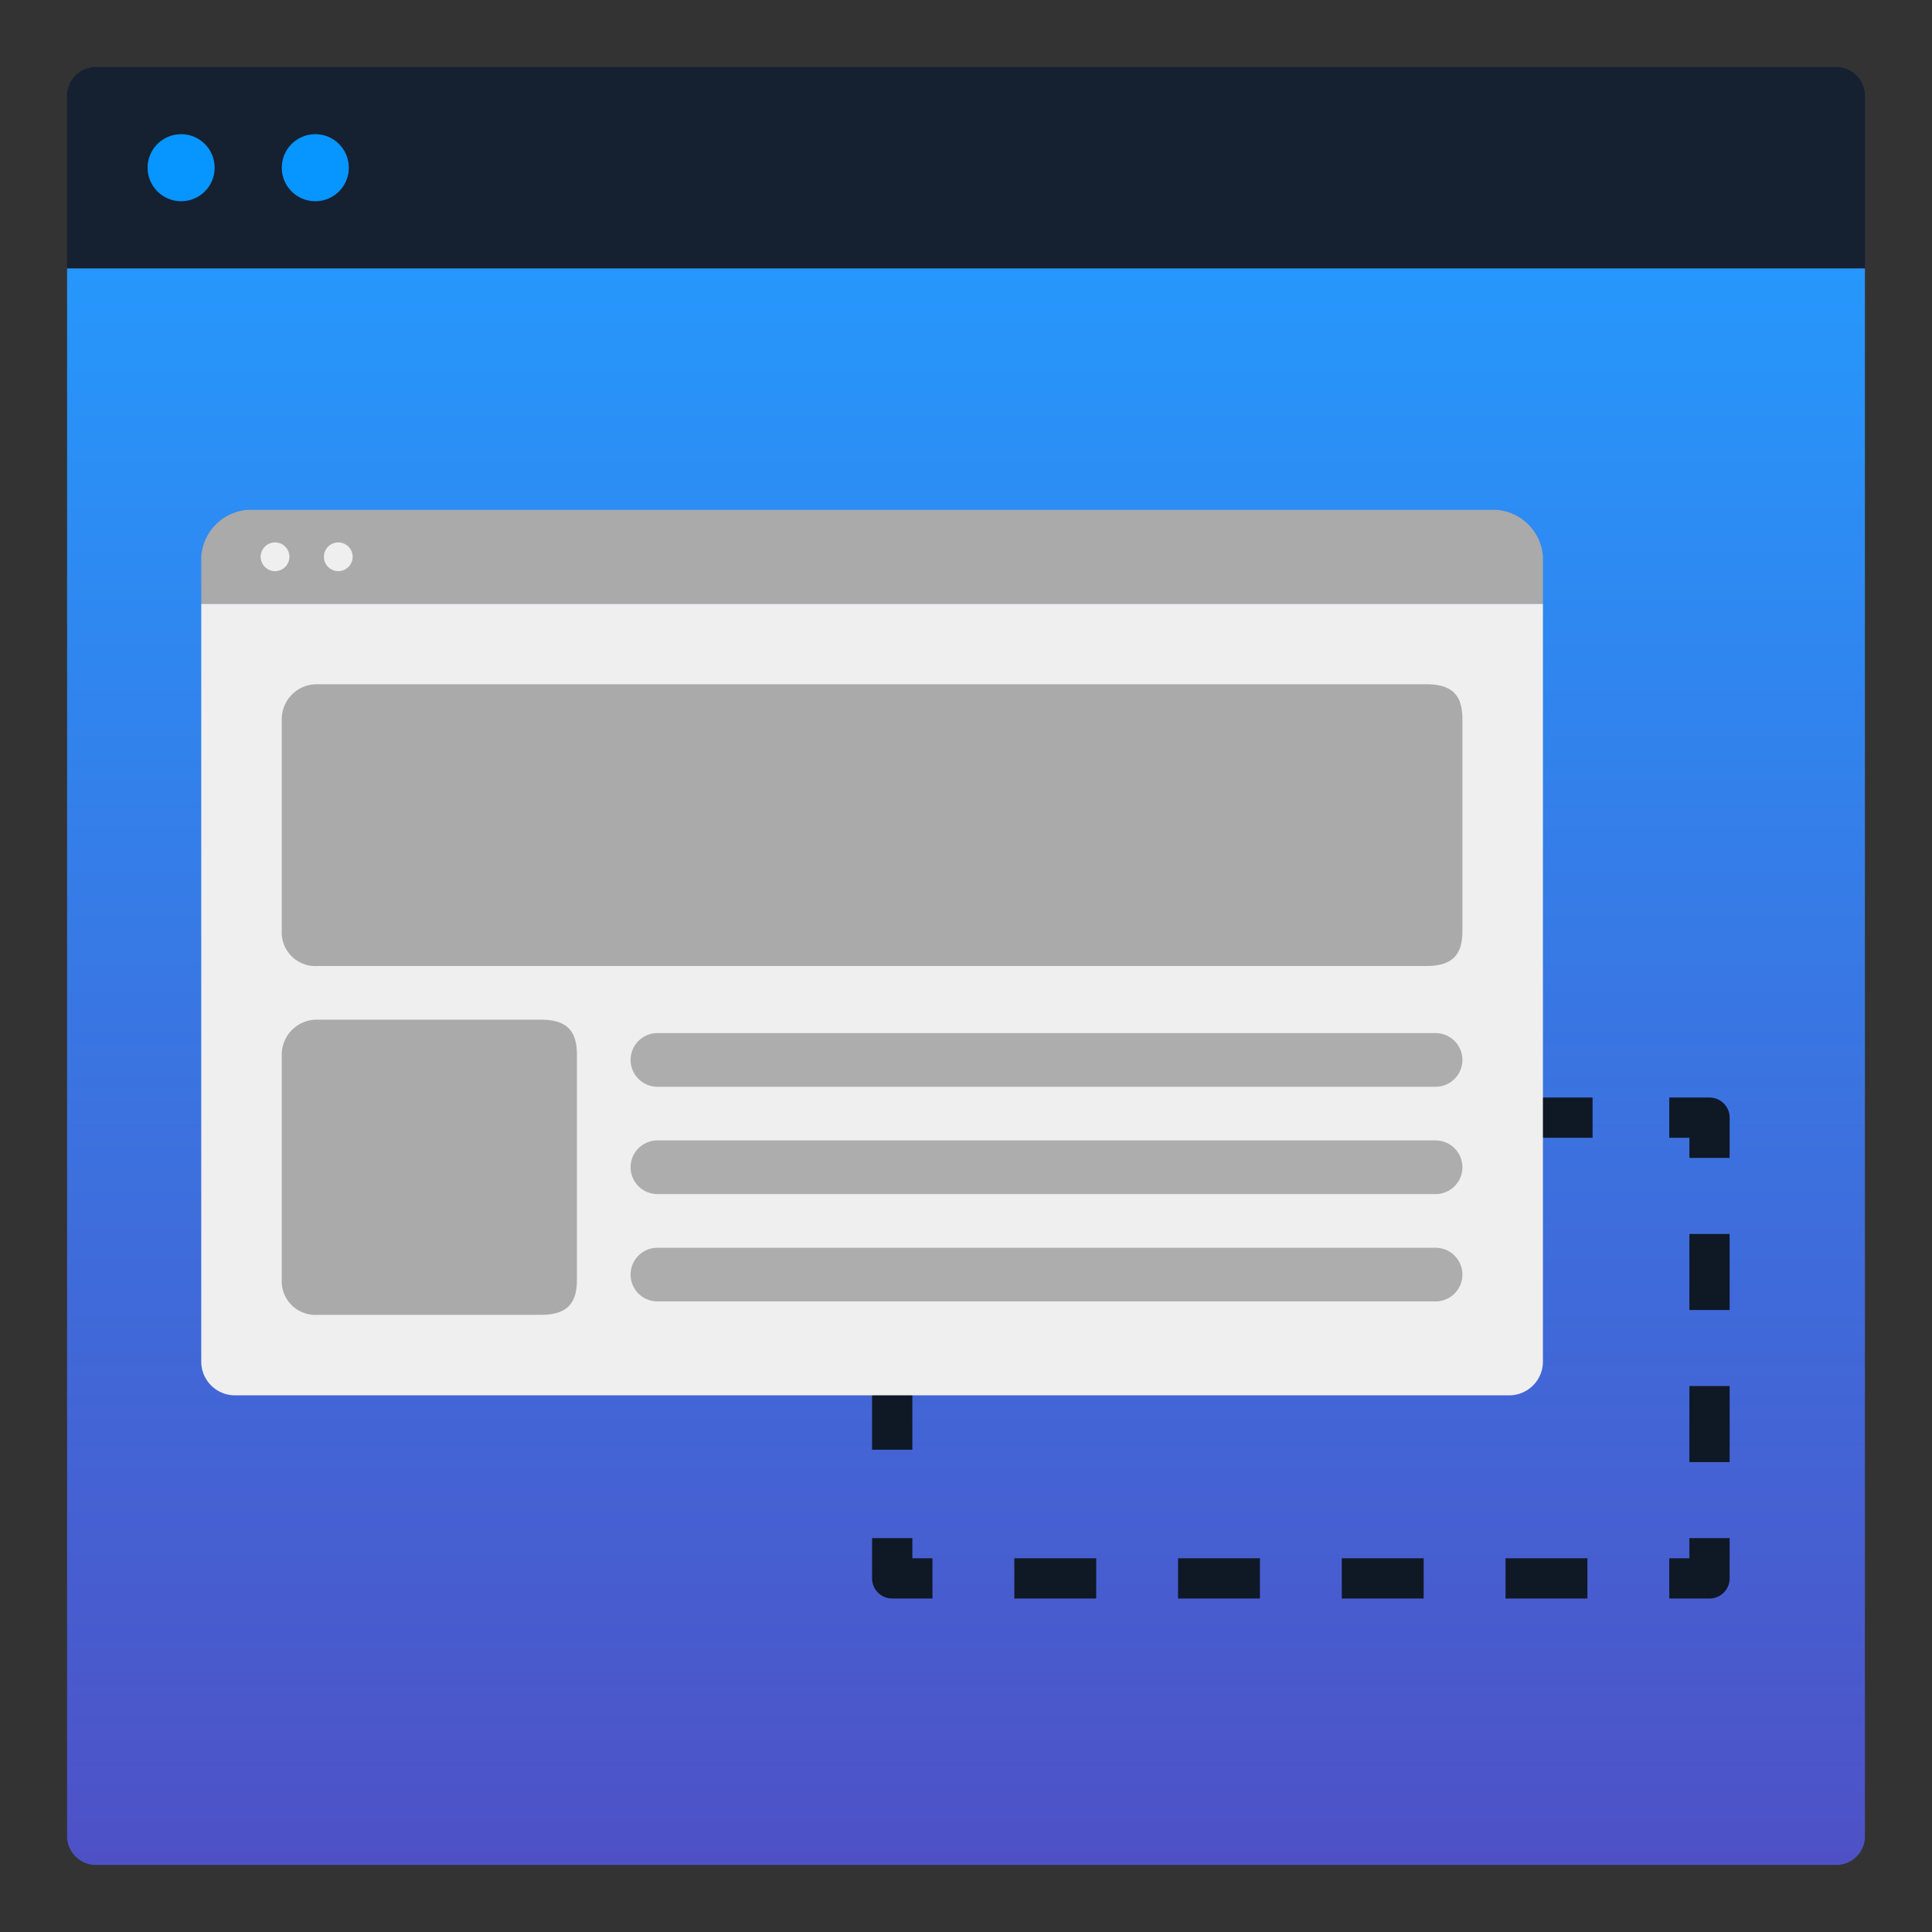 <svg xmlns="http://www.w3.org/2000/svg" viewBox="0 0 144 144"><rect x="0" y="0" width="144" height="144" fill="#333333" stroke="none"/><linearGradient id="a" x1="72" x2="72" y1="36" y2="155" gradientTransform="translate(0 -16)" gradientUnits="userSpaceOnUse"><stop offset="0" stop-color="#2697fc"/><stop offset="1" stop-color="#4e51c6"/></linearGradient><path fill="url(#a)" d="M139 20v117a2.15 2.15 0 0 1-2 2H7a2.175 2.175 0 0 1-2-2V20"/><path fill="#152031" d="M139 20H5V7a2.15 2.15 0 0 1 2-2h130a2.15 2.15 0 0 1 2 2v13"/><circle cx="13.5" cy="12.5" r="2.5" fill="#0795ff"/><circle cx="23.5" cy="12.5" r="2.5" fill="#0795ff"/><g fill="none" stroke="#0f1825" stroke-linejoin="round" stroke-width="3"><path d="M66.5 91.87v3"/><path stroke-dasharray="6.591,6.591" d="M66.5 101.461v9.888"/><path d="M66.5 114.644v3h3"/><path stroke-dasharray="6.102,6.102" d="M75.602 117.644h45.764"/><path d="M124.417 117.644h3v-3"/><path stroke-dasharray="5.668,5.668" d="M127.417 108.976V89.138"/><path d="M127.417 86.304v-3h-3"/><path stroke-dasharray="5.717,5.717" d="M118.7 83.304H75.822"/><path d="M72.964 83.304h-3"/></g><path fill="#f0efef" d="M115 45v56.495a2.514 2.514 0 0 1-2.524 2.505H17.524A2.514 2.514 0 0 1 15 101.495V45"/><path fill="#aaa" d="M115 41.483A3.75 3.75 0 0 0 111.517 38H18.483A3.754 3.754 0 0 0 15 41.483V45h100v-3.517"/><circle cx="20.5" cy="41.5" r="1.071" fill="#f0efef"/><circle cx="25.214" cy="41.5" r="1.071" fill="#f0efef"/><path fill="#aaa" d="M43 95.364C43 96.945 42.464 98 40.321 98H23.68A2.51 2.51 0 0 1 21 95.364V78.636A2.61 2.61 0 0 1 23.679 76H40.32c2.144 0 2.68 1.055 2.68 2.636v16.728m66-26c0 1.581-.536 2.636-2.679 2.636H23.68A2.51 2.51 0 0 1 21 69.364V53.636A2.61 2.61 0 0 1 23.679 51h82.642c2.143 0 2.679 1.055 2.679 2.636v15.728"/><path fill="none" stroke="#adadad" stroke-linecap="round" stroke-linejoin="round" stroke-width="4" d="M49 79h58m-58 8h58m-58 8h58"/></svg>